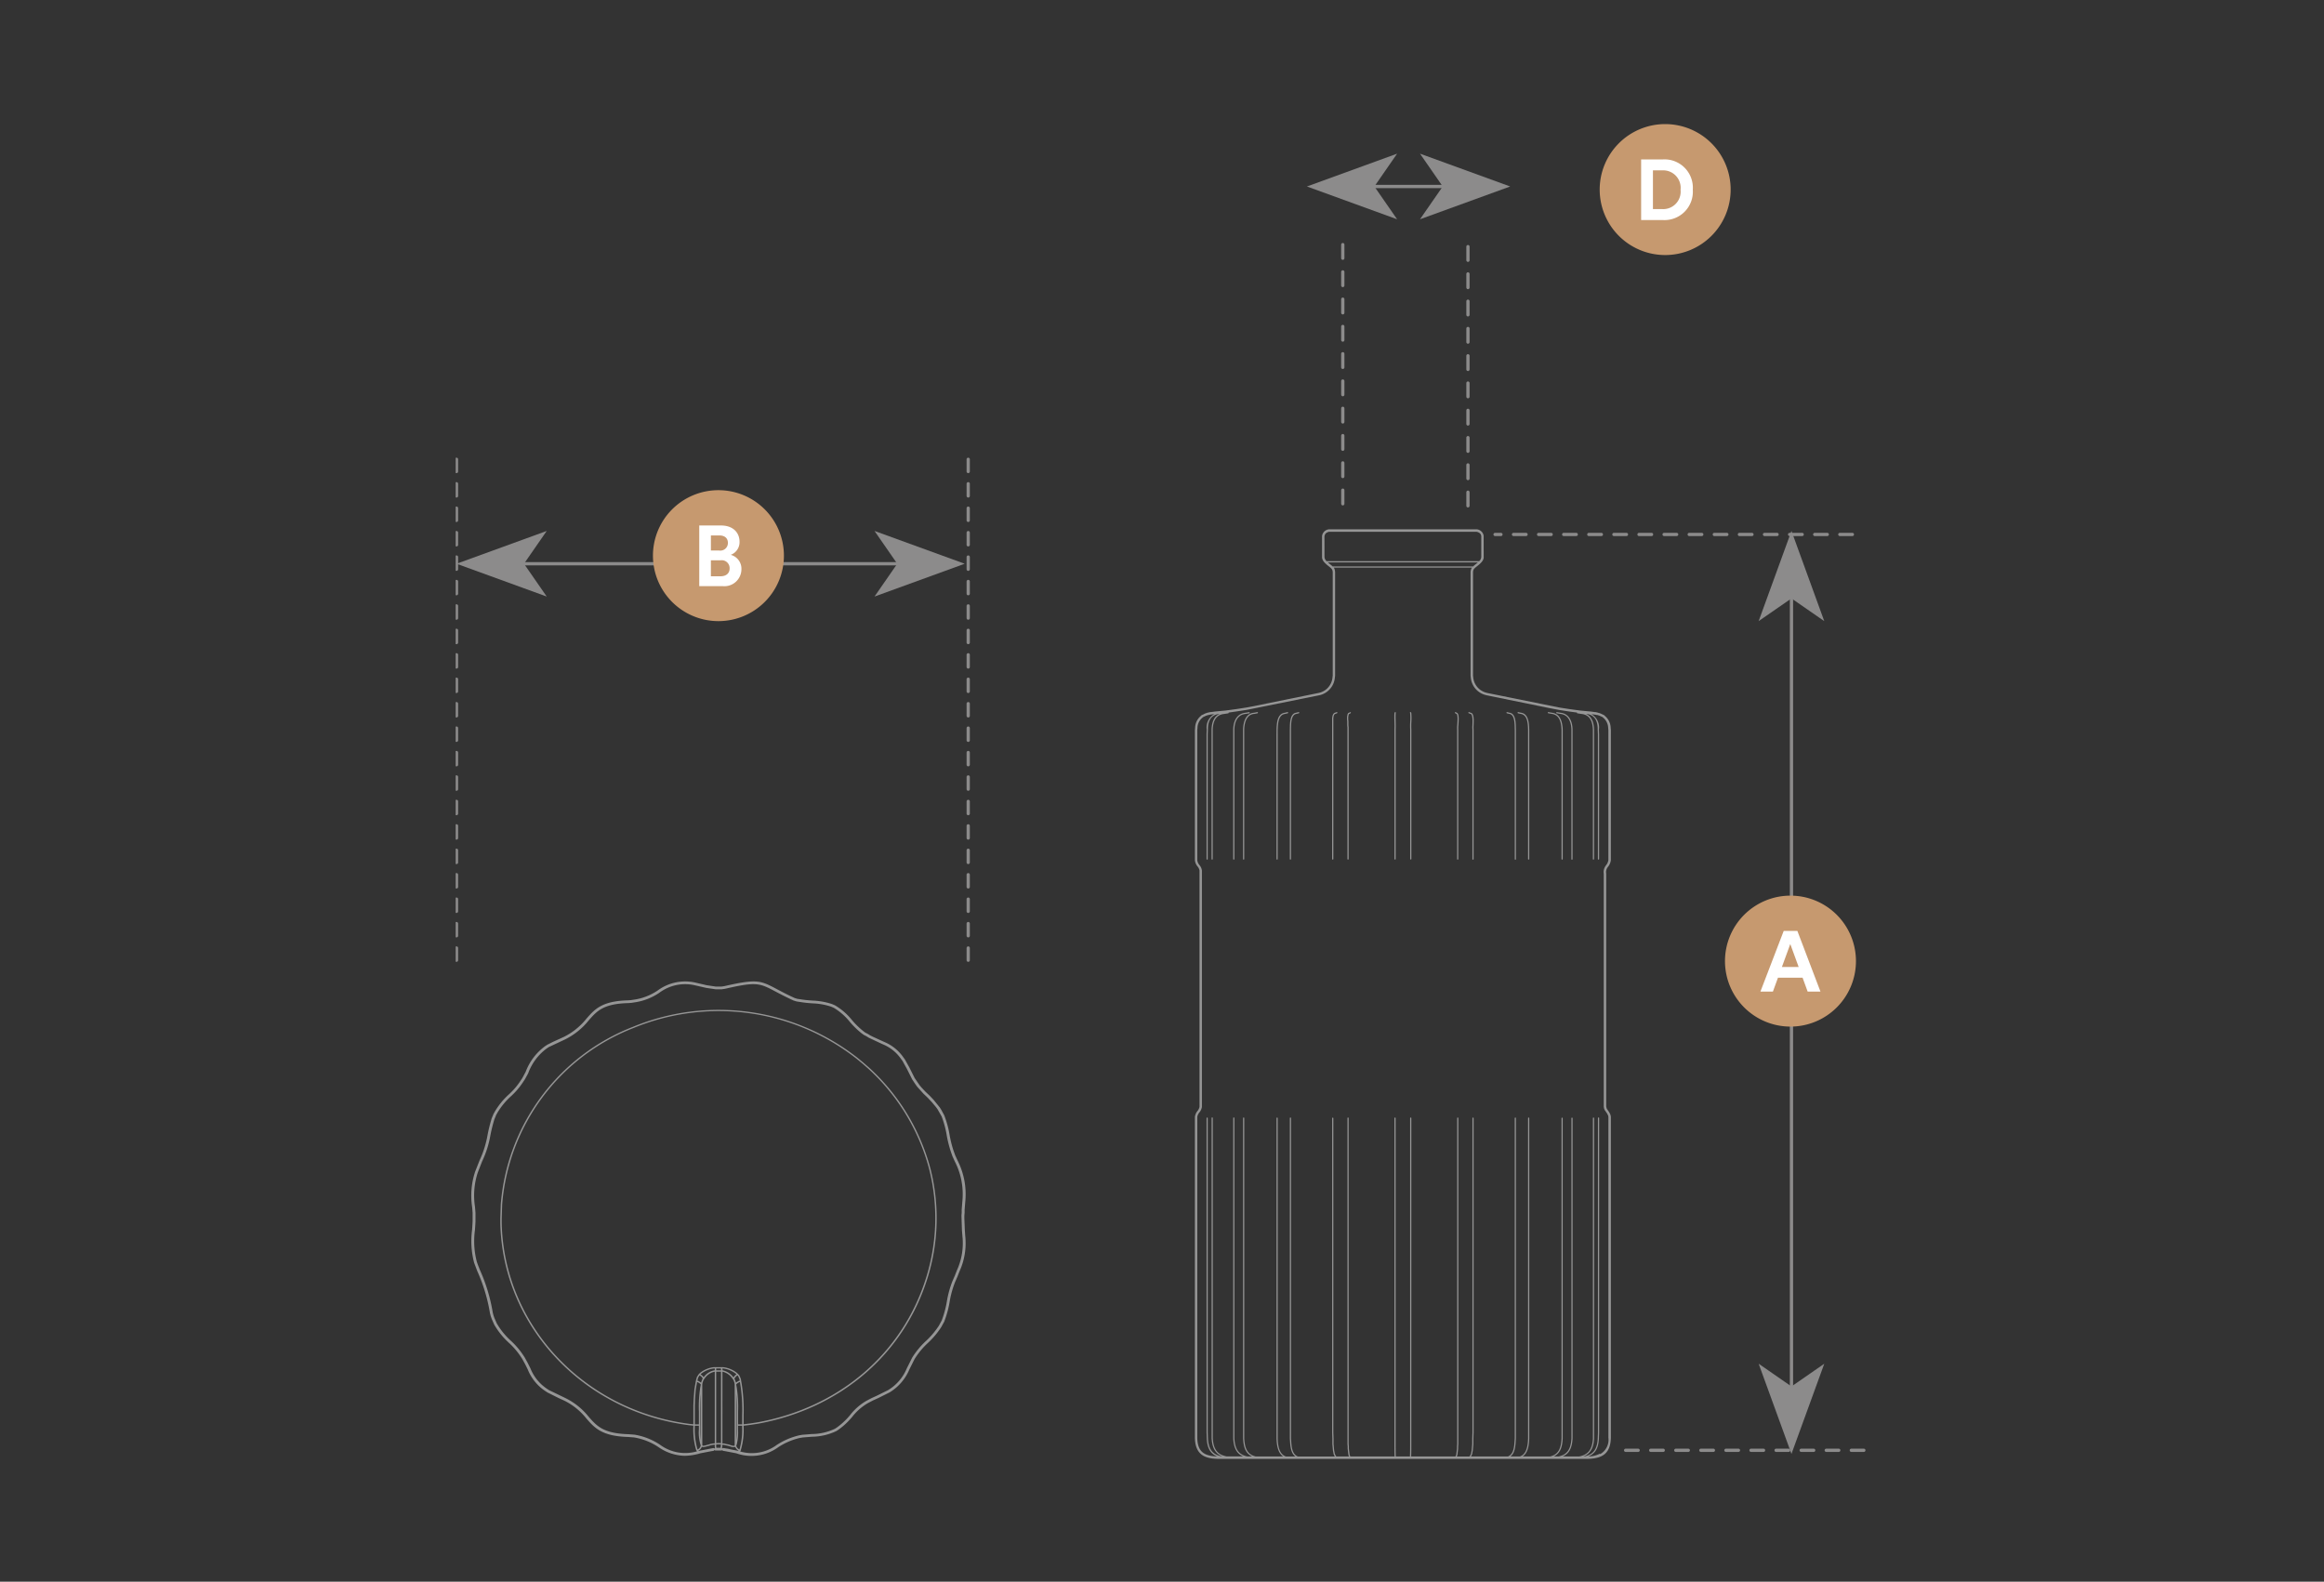 <svg xmlns="http://www.w3.org/2000/svg" xmlns:xlink="http://www.w3.org/1999/xlink" width="357" height="243" viewBox="0 0 357 243">
  <rect x="0" y="0" width="357" height="243" fill="#333333" stroke="none"/>
  <defs>
    <clipPath id="clip-path">
      <rect id="Rettangolo_3" data-name="Rettangolo 3" width="357" height="243" transform="translate(17597 4426)" fill="#fff" stroke="#707070" stroke-width="1"/>
    </clipPath>
    <clipPath id="clip-path-2">
      <rect id="Rettangolo_2" data-name="Rettangolo 2" width="217" height="243" transform="translate(17373.445 4154.553)" fill="#fff" stroke="#707070" stroke-width="1"/>
    </clipPath>
    <clipPath id="clip-path-3">
      <rect id="Rettangolo_1" data-name="Rettangolo 1" width="217.287" height="205.073" fill="none"/>
    </clipPath>
  </defs>
  <g id="Gruppo_di_maschere_2" data-name="Gruppo di maschere 2" transform="translate(-17597 -4426)" clip-path="url(#clip-path)">
    <g id="Gruppo_di_maschere_1" data-name="Gruppo di maschere 1" transform="translate(293.555 271.447)" clip-path="url(#clip-path-2)">
      <g id="Raggruppa_2" data-name="Raggruppa 2" transform="translate(17373.02 4173.618)">
        <g id="Raggruppa_1" data-name="Raggruppa 1" transform="translate(0 0)" clip-path="url(#clip-path-3)">
          <path id="Tracciato_1" data-name="Tracciato 1" d="M74.37,41.336,74,41.244a.094.094,0,0,0-.112.068.093.093,0,0,0,.068.112l.381.094c.769.105.793,1.38.811,2.14,0,.105,0,.2.009.276V63.808a.094.094,0,0,0,.077.107.092.092,0,0,0,.105-.077.072.072,0,0,0,0-.031V43.93c0-.079-.007-.171-.009-.276-.013-.819-.042-2.19-.957-2.317" transform="translate(87.956 49.098)" fill="#969696"/>
          <path id="Tracciato_2" data-name="Tracciato 2" d="M77.418,41.335l-.528-.092a.091.091,0,0,0-.105.07l0,0a.094.094,0,0,0,.077.107l.532.094c1.229.153,1.446,1.373,1.5,2.416V63.809a.092.092,0,1,0,.184,0V43.928c-.048-1.029-.276-2.42-1.654-2.593" transform="translate(91.405 49.097)" fill="#969696"/>
          <path id="Tracciato_3" data-name="Tracciato 3" d="M63.153,41.254l-.136.083-.094.028a.1.1,0,0,0-.048.037l-.059.094-.013.024-.033.105-.066.326V42.4l.028.269v.6l.033.333V63.809a.093.093,0,1,0,.186,0V43.585l-.031-.333v-.6l-.031-.267V41.97l.057-.3.028-.079.037-.057.081-.028.156-.094a.094.094,0,0,0,.033-.125.1.1,0,0,0-.129-.033" transform="translate(74.646 49.097)" fill="#969696"/>
          <path id="Tracciato_4" data-name="Tracciato 4" d="M59.442,41.242l-.4.094c-1.157.156-1.231,1.525-1.279,2.431l-.009.878V63.81a.093.093,0,0,0,.186,0V43.941l.009-.164c.044-.846.114-2.123,1.126-2.258l.4-.094a.093.093,0,1,0-.039-.182" transform="translate(68.758 49.095)" fill="#969696"/>
          <path id="Tracciato_5" data-name="Tracciato 5" d="M57.181,41.426a.093.093,0,0,0,.077-.105v0a.1.1,0,0,0-.107-.077l-.552.092c-1.165.123-1.849,1.069-1.879,2.6V63.811a.091.091,0,0,0,.092.092h0a.094.094,0,0,0,.092-.09V43.939c.018-.841.261-2.269,1.717-2.42Z" transform="translate(65.141 49.097)" fill="#969696"/>
          <path id="Tracciato_6" data-name="Tracciato 6" d="M71.587,41.34l-.248-.092a.093.093,0,0,0-.12.05v0a.091.091,0,0,0,.053.12l0,0,.261.092c.368.072.324,1.122.3,1.746a3.467,3.467,0,0,0,0,.64V63.809a.092.092,0,0,0,.074.107.1.1,0,0,0,.107-.077V43.887a4.117,4.117,0,0,1,0-.616c.037-.817.079-1.831-.429-1.932" transform="translate(84.775 49.096)" fill="#969696"/>
          <path id="Tracciato_7" data-name="Tracciato 7" d="M70.586,41.344l-.186-.092a.093.093,0,0,0-.125.039.1.1,0,0,0,.044.125l.184.094c.243.118.169,1.106.127,1.7a4.039,4.039,0,0,0-.02.727V63.811a.091.091,0,0,0,.09.092h0a.094.094,0,0,0,.09-.092V43.92a4.679,4.679,0,0,1,.022-.7c.072-.966.1-1.717-.228-1.875" transform="translate(83.648 49.097)" fill="#969696"/>
          <path id="Tracciato_8" data-name="Tracciato 8" d="M57.594,41.242l-.484.092c-1.549.107-1.691,2.017-1.7,2.6V63.81a.093.093,0,0,0,.09.094h0a.093.093,0,0,0,.092-.094V43.936c.009-.541.138-2.32,1.54-2.418l.493-.094a.092.092,0,0,0,.074-.105.088.088,0,0,0-.1-.077Z" transform="translate(65.965 49.096)" fill="#969696"/>
          <path id="Tracciato_9" data-name="Tracciato 9" d="M62.339,41.247l-.337.12a.078.078,0,0,0-.035.024l-.105.107-.07.107-.068.173-.066.361V63.809a.1.1,0,0,0,.094.094.091.091,0,0,0,.092-.092V42.154l.057-.32.053-.138.05-.079.079-.079.322-.116a.1.1,0,0,0,.055-.123.094.094,0,0,0-.12-.053" transform="translate(73.401 49.097)" fill="#969696"/>
          <path id="Tracciato_10" data-name="Tracciato 10" d="M78.01,41.335l-.528-.092a.09.09,0,0,0-.105.072v0a.092.092,0,0,0,.077.107l.532.094c1.516.136,1.7,1.735,1.713,2.416V63.809a.092.092,0,0,0,.075.107.1.1,0,0,0,.107-.077V43.933c-.018-1.522-.721-2.495-1.871-2.6" transform="translate(92.112 49.097)" fill="#969696"/>
          <path id="Tracciato_11" data-name="Tracciato 11" d="M75.177,41.335l-.4-.092a.092.092,0,0,0-.11.068v0a.089.089,0,0,0,.068.11l.412.094c1.054.147,1.1,1.5,1.128,2.416V63.809a.092.092,0,1,0,.184,0v-19.9c-.031-.9-.081-2.412-1.279-2.578" transform="translate(88.881 49.096)" fill="#969696"/>
          <path id="Tracciato_12" data-name="Tracciato 12" d="M60.029,41.243l-.364.09c-.924.129-.953,1.5-.968,2.324,0,.1,0,.195-.007.28V63.811a.089.089,0,0,0,.09.092h0a.094.094,0,0,0,.094-.09V43.939c0-.081,0-.175.007-.278.015-.76.039-2.035.819-2.142l.372-.094a.1.1,0,0,0,.07-.114.093.093,0,0,0-.114-.068Z" transform="translate(69.869 49.095)" fill="#969696"/>
          <path id="Tracciato_13" data-name="Tracciato 13" d="M66.248,41.363a.093.093,0,0,0-.059-.116h0a.087.087,0,0,0-.114.055l0,0-.028.092-.007.022c-.028.4-.015.861,0,1.306.011.4.02.806,0,1.181v19.9a.1.1,0,0,0,.094.094.093.093,0,0,0,.092-.094v-19.9c.018-.375.009-.786,0-1.187-.011-.436-.024-.887,0-1.275Z" transform="translate(78.592 49.097)" fill="#969696"/>
          <path id="Tracciato_14" data-name="Tracciato 14" d="M67.293,41.3a.093.093,0,0,0-.116-.059l0,0a.091.091,0,0,0-.053.116l.026.074a9.03,9.03,0,0,1,.007,1.288,11.126,11.126,0,0,0-.007,1.178v19.9a.091.091,0,0,0,.09.094h0a.093.093,0,0,0,.094-.094V43.9a10.345,10.345,0,0,1,.007-1.165,8.778,8.778,0,0,0-.013-1.336Z" transform="translate(79.897 49.096)" fill="#969696"/>
          <path id="Tracciato_15" data-name="Tracciato 15" d="M115.2,80.027a1.626,1.626,0,0,0-.359,1.3v35.849a.235.235,0,0,0,.033.09v.064a.188.188,0,0,0,.02.085l.123.278a.175.175,0,0,0,.033.046l.037.033c.057.088.107.162.153.228a2.1,2.1,0,0,1,.285.537l.029.156v49.283a2.523,2.523,0,0,1-1.24,2.506.19.19,0,0,0-.175-.007l-.057.031a3.845,3.845,0,0,1-1.437.339l-.162,0c1.056-.416,1.546-1.286,1.617-2.775l.031-.9v-48.3a.09.09,0,0,0-.092-.092.089.089,0,0,0-.092.088V167.17l-.033.9c-.077,1.68-.686,2.51-2.107,2.788h-.09c1.058-.418,1.566-1.3,1.641-2.786V118.881a.091.091,0,0,0-.092-.092h0a.09.09,0,0,0-.092.088v49.191c-.081,1.665-.708,2.512-2.109,2.791h-2.545c.992-.414,1.454-1.286,1.533-2.786V118.881a.09.09,0,0,0-.105-.077.093.093,0,0,0-.077.077v49.187c-.088,1.682-.657,2.512-1.971,2.791h-.749c1.1-.508,1.33-1.619,1.384-2.786V118.881a.094.094,0,0,0-.107-.077.091.091,0,0,0-.074.077v49.187c-.068,1.435-.412,2.471-1.752,2.791h-4.232c.837-.543.994-1.772,1.027-2.756V118.881a.091.091,0,0,0-.092-.092h0a.089.089,0,0,0-.092.088V168.1c-.037,1.13-.228,2.407-1.26,2.758H100.5c.7-.506.771-1.59.826-2.434.007-.123.015-.234.022-.35V118.881a.089.089,0,0,0-.09-.092h0a.093.093,0,0,0-.094.09v49.187c-.007.112-.015.226-.022.346-.061.951-.136,2.107-1.027,2.447H94.438a1.816,1.816,0,0,0,.114-.215c.024-.05.044-.1.068-.14l.011-.033.028-.212.066-.289.092-1.03V168.1l.031-.929v-48.3a.092.092,0,0,0-.105-.077.093.093,0,0,0-.077.077V167.17l-.033.933v.828l-.09,1.01-.061.285-.028.2-.066.14a.839.839,0,0,1-.186.294H92.261l.02-.026.068-.175.031-.188.094-.817v-.333l.031-.379V118.881a.091.091,0,0,0-.09-.092h0a.091.091,0,0,0-.094.09v50.052l-.031.381v.331l-.033.307-.085.659-.055.138-.074.112H85.255c.028-.708.028-1.389.026-2.1V118.881a.093.093,0,0,0-.092-.094.1.1,0,0,0-.094.094v49.877c0,.714,0,1.4-.026,2.1H82.894c-.028-.708-.028-1.387-.028-2.1V118.881a.089.089,0,0,0-.09-.092h0a.093.093,0,0,0-.094.09v49.879c0,.712,0,1.4.028,2.1H75.931l-.068-.094-.055-.136-.123-.975V169.3l-.031-.364V118.881a.093.093,0,1,0-.186,0v50.067l.031.364v.348l.094.813.037.2.07.173.009.009H73.769a.808.808,0,0,1-.182-.291c-.022-.048-.044-.1-.068-.14l-.031-.208-.059-.265-.092-1.014V168.1l-.037-.931V118.881a.092.092,0,0,0-.105-.077.093.093,0,0,0-.077.077v48.3l.031.929v.841l.094,1.036.061.272.031.217.011.033c.024.042.044.09.068.14a1.817,1.817,0,0,0,.114.215H67.859c-.9-.34-.977-1.5-1.036-2.447-.007-.123-.015-.237-.022-.337V118.881a.091.091,0,0,0-.092-.092h0a.091.091,0,0,0-.092.092v49.2c.007.11.015.226.022.344.055.846.125,1.93.83,2.438H66.019c-1.036-.35-1.224-1.63-1.264-2.756V118.881a.089.089,0,0,0-.09-.092h0a.093.093,0,0,0-.094.09v49.228c.033.981.193,2.21,1.032,2.751H61.375c-1.347-.322-1.689-1.356-1.759-2.784V118.881a.093.093,0,0,0-.088-.1h0a.091.091,0,0,0-.092.09v49.2c.053,1.165.285,2.274,1.387,2.782h-.745c-1.319-.278-1.888-1.108-1.976-2.784v-49.2a.089.089,0,0,0-.09-.092h0a.089.089,0,0,0-.092.088v49.2c.077,1.5.543,2.368,1.538,2.782H56.9c-1.415-.278-2.009-1.091-2.118-2.784v-49.2a.091.091,0,0,0-.09-.092h0a.089.089,0,0,0-.092.088v49.2c.094,1.514.58,2.372,1.636,2.78h-.085c-1.426-.278-2.035-1.108-2.112-2.788l-.033-.9V118.881a.091.091,0,0,0-.09-.092h0a.089.089,0,0,0-.092.088v48.3l.031.9c.068,1.494.561,2.366,1.623,2.777-2-.072-3.032-.675-3.08-2.874V118.706a1.424,1.424,0,0,1,.326-.705,1.751,1.751,0,0,0,.386-.835v-.05l0-.015,0-.015V80.864a.146.146,0,0,0-.011-.042h.011A1.65,1.65,0,0,0,52.736,80a1.5,1.5,0,0,1-.34-.745V59.274l.033-.337a2.08,2.08,0,0,1,.7-1.527.2.2,0,0,0,.048-.035l.1-.1.48-.23.335-.1.1-.011a.231.231,0,0,0,.09-.031h.064a.149.149,0,0,0,.068-.024l.611-.081a2.351,2.351,0,0,0-1.172,2.392l-.031.712V79.067a.091.091,0,0,0,.09.094h0a.093.093,0,0,0,.092-.092V59.912l.033-.718c-.022-.837.175-2.261,1.746-2.414l.061-.011c-.793.335-1.209,1.13-1.253,2.427V79.067a.093.093,0,0,0,.09.094h0a.093.093,0,0,0,.092-.092V59.2c.053-1.518.633-2.309,1.781-2.418l.587-.092a.094.094,0,0,0,.079-.107l-.009-.013L58.4,56.4l1.619-.248L71.07,53.925h.007l.252-.059a3.056,3.056,0,0,0,2.21-2.723l.031-.217V34.958l-.037-.243-.059-.217a.247.247,0,0,0-.018-.053l-.1-.145H94.6l-.094.145a.148.148,0,0,0-.026.053l-.068.241-.031.217V50.922l.028.195a3.036,3.036,0,0,0,2.241,2.745l.217.059h.013l9.445,1.928,1.617.313,1.612.248,1.181.158-.009.013a.092.092,0,0,0,.074.107h0l.594.092c1.143.11,1.722.9,1.774,2.416V79.067a.093.093,0,0,0,.09.094h0a.093.093,0,0,0,.094-.094V59.191c-.044-1.292-.46-2.088-1.251-2.425l.066.009c1.564.153,1.763,1.577,1.741,2.42l.033.712v19.16a.092.092,0,0,0,.09.094h0a.1.1,0,0,0,.094-.094V59.905L114.1,59.2a2.361,2.361,0,0,0-1.161-2.392l.666.1h.053a.212.212,0,0,0,.1.033h.088l.326.1.5.232.1.105a.2.2,0,0,0,.048.035,2.109,2.109,0,0,1,.7,1.555l.031.289V79.225a1.6,1.6,0,0,1-.355.8M72.457,33.5h23.05c-.123.107-.243.208-.364.3-.136.107-.258.21-.37.315H73.188q-.161-.151-.368-.315c-.118-.094-.243-.195-.366-.3m-.521-4.015c.092-.423.261-.552.686-.688H95.345c.425.136.591.265.679.648v3.2a.93.93,0,0,1-.326.668H72.266a.932.932,0,0,1-.326-.686Zm44,30.423v-.666l-.028-.283a2.46,2.46,0,0,0-.881-1.864l-.1-.1a.261.261,0,0,0-.05-.035l-.55-.258-.2-.066-.088-.015-.059-.033a.162.162,0,0,0-.085-.018h-.05a.181.181,0,0,0-.105-.033h-.024a.167.167,0,0,0-.107-.031,2.71,2.71,0,0,1-.324-.033c-.077-.013-.149-.024-.2-.028l-.215-.031h-.011l-1.634-.153-1.606-.217-1.606-.25L96.963,53.564l-.215-.059a2.69,2.69,0,0,1-1.965-2.414l-.028-.2v-15.9l.022-.175.057-.191.094-.145a3.835,3.835,0,0,1,.447-.394c.478-.381,1.071-.856,1.021-1.459L96.39,29.4a1.178,1.178,0,0,0-.959-.97.184.184,0,0,0-.059-.009H72.59a.163.163,0,0,0-.057.009,1.186,1.186,0,0,0-.966,1.014v3.172c-.05.618.543,1.091,1.021,1.474a4.174,4.174,0,0,1,.434.377l.11.164.048.162.028.2V50.885l-.031.228a2.673,2.673,0,0,1-1.932,2.39L71,53.564l-9.441,1.921-1.6.309-1.608.248-1.6.215-1.643.156H55.1l-.35.05c-.118.013-.234.031-.337.039h-.061a.135.135,0,0,0-.059.02l-.09.015a.165.165,0,0,0-.074.028h-.053a.159.159,0,0,0-.083.018l-.372.125-.357.18-.156.059a.156.156,0,0,0-.059.039l-.105.105a2.429,2.429,0,0,0-.878,1.836l-.033.329V79.26a1.8,1.8,0,0,0,.405.946,1.368,1.368,0,0,1,.307.626v.033h.007l-.007.031v36.232a1.458,1.458,0,0,1-.32.662,1.748,1.748,0,0,0-.392.9v49.29c.061,2.885,1.84,3.251,3.906,3.251.131,0,.265,0,.4,0h2.136l.015,0,.015,0H112.08c.182,0,.359-.007.532-.015h.044c1.949-.105,3.22-.8,3.275-3.235V118.666l-.037-.215a2.37,2.37,0,0,0-.34-.657c-.044-.061-.092-.136-.171-.254l-.042-.039-.079-.191-.013-.1a.211.211,0,0,0-.033-.09V81.315a1.269,1.269,0,0,1,.289-1.065,2.054,2.054,0,0,0,.425-.994Z" transform="translate(61.945 33.838)" fill="#969696"/>
          <path id="Tracciato_16" data-name="Tracciato 16" d="M76.62,95.652l-.037.475.074,2.276.074.883a9.985,9.985,0,0,1-.835,5.207l-.329.841-.368.848a15.292,15.292,0,0,0-.856,3.1,15.351,15.351,0,0,1-.8,2.961l-.436.8a12.675,12.675,0,0,1-1.974,2.333,12.371,12.371,0,0,0-2.136,2.587l-.813,1.627a7.037,7.037,0,0,1-2.861,3.332l-1.689.841-.859.394-.813.425a8.776,8.776,0,0,0-2.475,2.166,10.833,10.833,0,0,1-1.619,1.6l-.359.276-.359.239a8.455,8.455,0,0,1-3.577.815l-1.4.11-.451.074a10.736,10.736,0,0,0-3.509,1.485,6.424,6.424,0,0,1-5.627,1.005h0l.072-.105v-.015l.013-.018.033-.127a10.846,10.846,0,0,0,.414-3.535V128.4l1.051-.131,1.15-.175c12.639-2.311,22.369-10.648,26.025-22.3a30.789,30.789,0,0,0,.5-16.79,32.148,32.148,0,0,0-9.408-15.581l-.852-.743-.852-.71a34.535,34.535,0,0,0-34.627-4.85A31.987,31.987,0,0,0,5.811,94.393l-.072,2.19v.677c.342,15.791,12.681,28.982,29.056,31.069l.6.059v.151a11.13,11.13,0,0,0,.416,3.542l.077.142h0v.009l.074.1a6.49,6.49,0,0,1-5.7-1.021,9.912,9.912,0,0,0-3.934-1.54l-.935-.07c-3.833-.118-4.83-1.255-6.089-2.692a10.443,10.443,0,0,0-3.573-2.865l-2.517-1.218-.379-.254a6.754,6.754,0,0,1-2.466-3.086l-.41-.819-.447-.815a12.1,12.1,0,0,0-2.142-2.6A11.19,11.19,0,0,1,5.2,112.679l-.368-.835-.142-.41-.107-.414a26.366,26.366,0,0,0-1.967-6.532l-.331-.839-.147-.418a12.594,12.594,0,0,1-.291-4.907c.028-.434.061-.87.079-1.316V95.652l-.074-.885a11.419,11.419,0,0,1,.429-5.275l.655-1.673A15.62,15.62,0,0,0,4.227,83.74a24.051,24.051,0,0,1,.609-2.431l.188-.44L5.08,80.7l.228-.4a11.008,11.008,0,0,1,2.077-2.523A11.336,11.336,0,0,0,9.25,75.583l.267-.4.449-.819.079-.166a8.205,8.205,0,0,1,2.8-3.739l.34-.232,2.554-1.2a10.773,10.773,0,0,0,3.584-2.9c1.253-1.433,2.243-2.561,6.085-2.657l.458-.037.471-.07a9.036,9.036,0,0,0,3.822-1.472A6.628,6.628,0,0,1,35.5,60.706l1.866.427,1.437.215h.955l.5-.074c4.858-1.113,5.3-.878,7.765.425.7.368,1.562.828,2.751,1.371l.482.149.922.14c.519.077,1.016.114,1.5.151a10.17,10.17,0,0,1,2.887.508l.386.169a9.16,9.16,0,0,1,2.488,2.175,13.075,13.075,0,0,0,1.724,1.687l.4.3.394.2.418.256,2.116.992a6.3,6.3,0,0,1,2.791,2.226l.245.333.659,1.192.826,1.645.521.786.267.361.94,1.045.657.626.618.659.587.7.285.375.646,1.135A14.8,14.8,0,0,1,74.32,83.8a18.29,18.29,0,0,0,.576,2.337l.3.863.368.808a10.98,10.98,0,0,1,1.163,6.048l-.11,1.358ZM36.193,132.263l-.026-.033a1.068,1.068,0,0,0,.537-.6l.085.042a.13.13,0,0,0,.05.011h.129l.234-.039.556-.142.32-.1.359-.068.245-.024v.368l.035.116v.033a.211.211,0,0,0-.088.088.223.223,0,0,0-.269-.063l-1.96.377c-.061.018-.123.031-.184.048Zm-.574-3.864h.626v.147c0,.112,0,.254,0,.414a6.547,6.547,0,0,0,.263,2.407l.024.072-.028.088a.854.854,0,0,1-.445.519l-.018,0L36.018,132a11.052,11.052,0,0,1-.4-3.459Zm6.468,3.82-.911-.175-.462-.11-.515-.074-.114-.024a.232.232,0,0,0-.221.05.26.26,0,0,0-.072-.066v0l.039-.167v-.129l.024-.206.088.018h.166l.217.068.368.07.692.21.035,0h.3a.13.13,0,0,0,.05-.011l.057-.028a1.072,1.072,0,0,0,.519.578h-.011l-.05.026-.031.009c-.055-.015-.105-.026-.16-.042m-5.327-10.131.031-.256.138-.4.107-.171.142-.2a2.4,2.4,0,0,1,1.463-.951h.039v10.992l-.28.026-.383.074-.326.1-.545.14-.2.035h-.081l-.092-.044-.009-.018Zm-.3,6.208v-1.483c0-.21,0-.421,0-.633,0-.878,0-1.776.077-2.666v7.123a13.833,13.833,0,0,1-.07-1.676v-.416Zm-.2-7.5.088-.127.081.044.206.162.136.162.053.149-.1.156-.151.442v.009l-.05-.046-.331-.213a.086.086,0,0,0-.033-.013l-.153-.044.116-.451Zm2.42-1.189v.283h-.053A2.611,2.611,0,0,0,37,120.926l-.02.031,0-.007-.018-.033-.164-.193-.234-.184L36.5,120.5l.074-.07a3.9,3.9,0,0,1,2-.826Zm.938,0,.022.142v.14h-.738v-.283Zm2.307.953-.191.186-.16.195-.026.048-.046-.066a2.748,2.748,0,0,0-1.6-1.032h-.037v-.156l-.02-.127h.079a3.9,3.9,0,0,1,2,.819l.088.081Zm.418.962-.031.013-.35.226-.033.033,0-.026-.158-.447-.081-.125.072-.14.14-.169.162-.16.1-.059.114.129.206.488.026.193Zm-.375,1.991a26.56,26.56,0,0,1,.074,2.668v2.843a12.147,12.147,0,0,1-.072,1.645ZM39.864,120.1h.022a2.566,2.566,0,0,1,1.437.942l.145.208.1.156.142.4.035.276v9.329l-.018.031-.046.031h-.25l-.212-.068-.134-.033-.2-.077-.51-.1-.221-.07a.1.1,0,0,0-.035,0h-.162l-.1-.018Zm-.221,10.974-.377-.026-.361.026V120.1h.738Zm-.033.548-.042.166h-.631v-.024l-.033-.116v-.361l.361-.029.368.026-.026.223Zm3.286-4.812v1.378h-.626v-2.009a19.206,19.206,0,0,0-.228-3.768l-.068-.326.02-.055.112-.11.318-.2.123-.033.055.309a25.151,25.151,0,0,1,.294,4.817m-7.275-1.518.037-1.016.11-1.439.2-1.152.123.033.3.191.129.123.02.055-.068.326a19.2,19.2,0,0,0-.226,3.768v2.009h-.626Zm6.874,6.718-.011.039-.024-.009A.841.841,0,0,1,42,131.51l-.02-.057.044-.064.013-.024a7.412,7.412,0,0,0,.226-2.342V128.4h.626v.147a10.847,10.847,0,0,1-.4,3.467M5.958,96.585l.072-2.18a31.772,31.772,0,0,1,20.163-27.1,34.294,34.294,0,0,1,34.4,4.817l.848.7.843.743a31.914,31.914,0,0,1,9.351,15.469,30.6,30.6,0,0,1-.5,16.678C67.5,117.3,57.834,125.58,45.279,127.874l-1.141.175-1.019.127v-1.365a25.364,25.364,0,0,0-.3-4.854l-.074-.423-.044-.3-.112-.287-.112-.248-.015-.026-.184-.212h0v0l-.2-.188a4.129,4.129,0,0,0-2.14-.872H38.556a4.158,4.158,0,0,0-2.127.878l-.184.175,0,.011-.009,0-.151.219-.149.248-.011.024-.149.567v.007l-.221,1.281-.11,1.452-.044,1.025v2.887l-.574-.059C18.557,126.043,6.3,112.941,5.958,97.256ZM77.1,98.379l-.074-1.794v-.445l.039-.473v-.442l.11-1.347a11.431,11.431,0,0,0-1.2-6.243l-.364-.8-.3-.846a18.239,18.239,0,0,1-.556-2.282,14.939,14.939,0,0,0-.826-3.016l-.447-.819-.232-.37-.9-1.113-.635-.679-.659-.62-.62-.661-.287-.342-.756-1.1-.817-1.63L67.9,72.138l-.254-.346a6.683,6.683,0,0,0-2.97-2.374l-1.689-.771-.394-.2-.416-.254L61.8,68l-.37-.283a12.626,12.626,0,0,1-1.665-1.634,9.48,9.48,0,0,0-2.622-2.274l-.427-.184a10.584,10.584,0,0,0-3.014-.539c-.473-.035-.959-.072-1.461-.142l-.887-.131-.418-.131c-1.15-.528-2.011-.986-2.7-1.352-2.528-1.336-3.056-1.614-8.063-.467l-.447.068H38.83l-1.387-.208-1.851-.429a7.112,7.112,0,0,0-5.667,1.233,8.713,8.713,0,0,1-3.651,1.417l-.464.068-.429.035c-4.028.1-5.126,1.354-6.4,2.806a10.364,10.364,0,0,1-3.439,2.793l-1.709.78-.872.438-.366.245a8.607,8.607,0,0,0-2.951,3.91l-.51.953-.265.4a10.852,10.852,0,0,1-1.8,2.116,11.3,11.3,0,0,0-2.153,2.626l-.232.416-.263.64a25.089,25.089,0,0,0-.624,2.491,15.431,15.431,0,0,1-1.253,4l-.668,1.7A11.75,11.75,0,0,0,1.415,94.8l.072.865V97c-.02.436-.048.867-.079,1.3a13.074,13.074,0,0,0,.313,5.064l.486,1.288a26.036,26.036,0,0,1,1.947,6.464l.116.44.153.438.377.863a11.653,11.653,0,0,0,2.247,2.791,11.586,11.586,0,0,1,2.074,2.508l.44.8.4.808a7.139,7.139,0,0,0,2.624,3.264l.4.263,1.7.85.843.386a9.923,9.923,0,0,1,3.43,2.758c1.277,1.459,2.381,2.718,6.4,2.841l.909.07a9.528,9.528,0,0,1,3.757,1.479,7.361,7.361,0,0,0,4,1.347,8.875,8.875,0,0,0,2.48-.394l1.8-.346h.074a.219.219,0,0,0,.1-.024l.074-.035a.216.216,0,0,0,.09-.088h.011a.221.221,0,0,0,.169.074h.852a.219.219,0,0,0,.153-.057.2.2,0,0,0,.11.085l.11.035.07.011.042,0,1.816.348a6.97,6.97,0,0,0,6.455-.927,10.313,10.313,0,0,1,3.36-1.435l.423-.068,1.389-.11a8.985,8.985,0,0,0,3.781-.881l.381-.256.368-.28a11.17,11.17,0,0,0,1.684-1.658,8.473,8.473,0,0,1,2.35-2.066l.8-.421.856-.39,1.709-.854a7.53,7.53,0,0,0,3.043-3.516l.806-1.614a11.961,11.961,0,0,1,2.061-2.486,12.976,12.976,0,0,0,2.039-2.427l.451-.828a15.625,15.625,0,0,0,.835-3.056,14.884,14.884,0,0,1,.828-3.014l.372-.854.329-.841a10.376,10.376,0,0,0,.865-5.4Z" transform="translate(1.538 71.572)" fill="#969696"/>
          <line id="Linea_1" data-name="Linea 1" x2="57.337" transform="translate(10.917 67.544)" fill="none" stroke="#8c8b8b" stroke-linecap="round" stroke-linejoin="round" stroke-width="0.5"/>
          <path id="Tracciato_17" data-name="Tracciato 17" d="M.253,33.575l13.855,5.04-3.492-5.04,3.492-5.04Z" transform="translate(0.301 33.97)" fill="#8c8b8b"/>
          <path id="Tracciato_18" data-name="Tracciato 18" d="M43.421,33.575l-13.855-5.04,3.492,5.04-3.492,5.04Z" transform="translate(35.197 33.97)" fill="#8c8b8b"/>
          <path id="Tracciato_19" data-name="Tracciato 19" d="M24.087,45.793A10.059,10.059,0,1,0,14.028,35.735,10.059,10.059,0,0,0,24.087,45.793" transform="translate(16.7 30.567)" fill="#c6996f"/>
          <path id="Tracciato_20" data-name="Tracciato 20" d="M20.625,28.152c1.814,0,2.839,1.067,2.839,2.51a2.073,2.073,0,0,1-1.354,2,2.2,2.2,0,0,1,1.643,2.206,2.614,2.614,0,0,1-2.878,2.6h-3.6V28.152ZM20.349,32a1.165,1.165,0,0,0,1.327-1.168c0-.71-.46-1.154-1.341-1.154H19.063V32Zm.184,3.956c.881,0,1.406-.46,1.406-1.209A1.211,1.211,0,0,0,20.562,33.5h-1.5v2.456Z" transform="translate(20.566 33.515)" fill="#fff"/>
          <line id="Linea_2" data-name="Linea 2" y2="78.107" transform="translate(0.548 51.497)" fill="none" stroke="#8c8b8b" stroke-linecap="round" stroke-linejoin="round" stroke-width="0.5" stroke-dasharray="1.877 1.877"/>
          <line id="Linea_3" data-name="Linea 3" y2="78.107" transform="translate(79.156 51.497)" fill="none" stroke="#8c8b8b" stroke-linecap="round" stroke-linejoin="round" stroke-width="0.5" stroke-dasharray="1.877 1.877"/>
          <line id="Linea_4" data-name="Linea 4" x2="10.499" transform="translate(141.55 9.583)" fill="none" stroke="#8c8b8b" stroke-linecap="round" stroke-linejoin="round" stroke-width="0.5"/>
          <path id="Tracciato_21" data-name="Tracciato 21" d="M59.89,7.114l13.855,5.04-3.492-5.04,3.492-5.04Z" transform="translate(71.297 2.469)" fill="#8c8b8b"/>
          <path id="Tracciato_22" data-name="Tracciato 22" d="M81.675,7.114,67.82,2.073l3.492,5.04-3.492,5.04Z" transform="translate(80.737 2.469)" fill="#8c8b8b"/>
          <path id="Tracciato_23" data-name="Tracciato 23" d="M90.481,20.117A10.059,10.059,0,1,0,80.422,10.059,10.059,10.059,0,0,0,90.481,20.117" transform="translate(95.739 0.001)" fill="#c6996f"/>
          <path id="Tracciato_24" data-name="Tracciato 24" d="M83.328,11.791V2.477h3.336a4.354,4.354,0,0,1,4.6,4.663,4.355,4.355,0,0,1-4.611,4.65Zm3.257-1.682a2.68,2.68,0,0,0,2.8-2.968A2.684,2.684,0,0,0,86.6,4.157H85.142v5.951Z" transform="translate(99.198 2.95)" fill="#fff"/>
          <line id="Linea_5" data-name="Linea 5" y2="41.312" transform="translate(136.698 18.512)" fill="none" stroke="#8c8b8b" stroke-linecap="round" stroke-linejoin="round" stroke-width="0.5" stroke-dasharray="2.096 2.096"/>
          <line id="Linea_6" data-name="Linea 6" y2="41.312" transform="translate(155.925 18.824)" fill="none" stroke="#8c8b8b" stroke-linecap="round" stroke-linejoin="round" stroke-width="0.5" stroke-dasharray="2.096 2.096"/>
          <line id="Linea_7" data-name="Linea 7" y2="121.073" transform="translate(205.621 72.864)" fill="none" stroke="#8c8b8b" stroke-linecap="round" stroke-linejoin="round" stroke-width="0.5"/>
          <path id="Tracciato_25" data-name="Tracciato 25" d="M96.61,28.533,91.57,42.388,96.61,38.9l5.04,3.492Z" transform="translate(109.01 33.968)" fill="#8c8b8b"/>
          <path id="Tracciato_26" data-name="Tracciato 26" d="M96.61,100.8l5.04-13.855-5.04,3.492-5.04-3.492Z" transform="translate(109.01 103.502)" fill="#8c8b8b"/>
          <path id="Tracciato_27" data-name="Tracciato 27" d="M99.268,74.231A10.059,10.059,0,1,0,89.209,64.173,10.059,10.059,0,0,0,99.268,74.231" transform="translate(106.199 64.421)" fill="#c6996f"/>
          <path id="Tracciato_28" data-name="Tracciato 28" d="M98.171,63.776H94.388L93.613,65.9H91.694l3.575-9.314h2.1l3.546,9.314H98.947Zm-3.178-1.654h2.574L96.279,58.6Z" transform="translate(109.158 67.37)" fill="#fff"/>
          <line id="Linea_8" data-name="Linea 8" x1="54.888" transform="translate(160.089 63.044)" fill="none" stroke="#8c8b8b" stroke-linecap="round" stroke-linejoin="round" stroke-width="0.5" stroke-dasharray="1.928 1.928"/>
          <line id="Linea_9" data-name="Linea 9" x1="37.974" transform="translate(178.765 203.746)" fill="none" stroke="#8c8b8b" stroke-linecap="round" stroke-linejoin="round" stroke-width="0.5" stroke-dasharray="1.926 1.926"/>
        </g>
      </g>
    </g>
  </g>
</svg>
